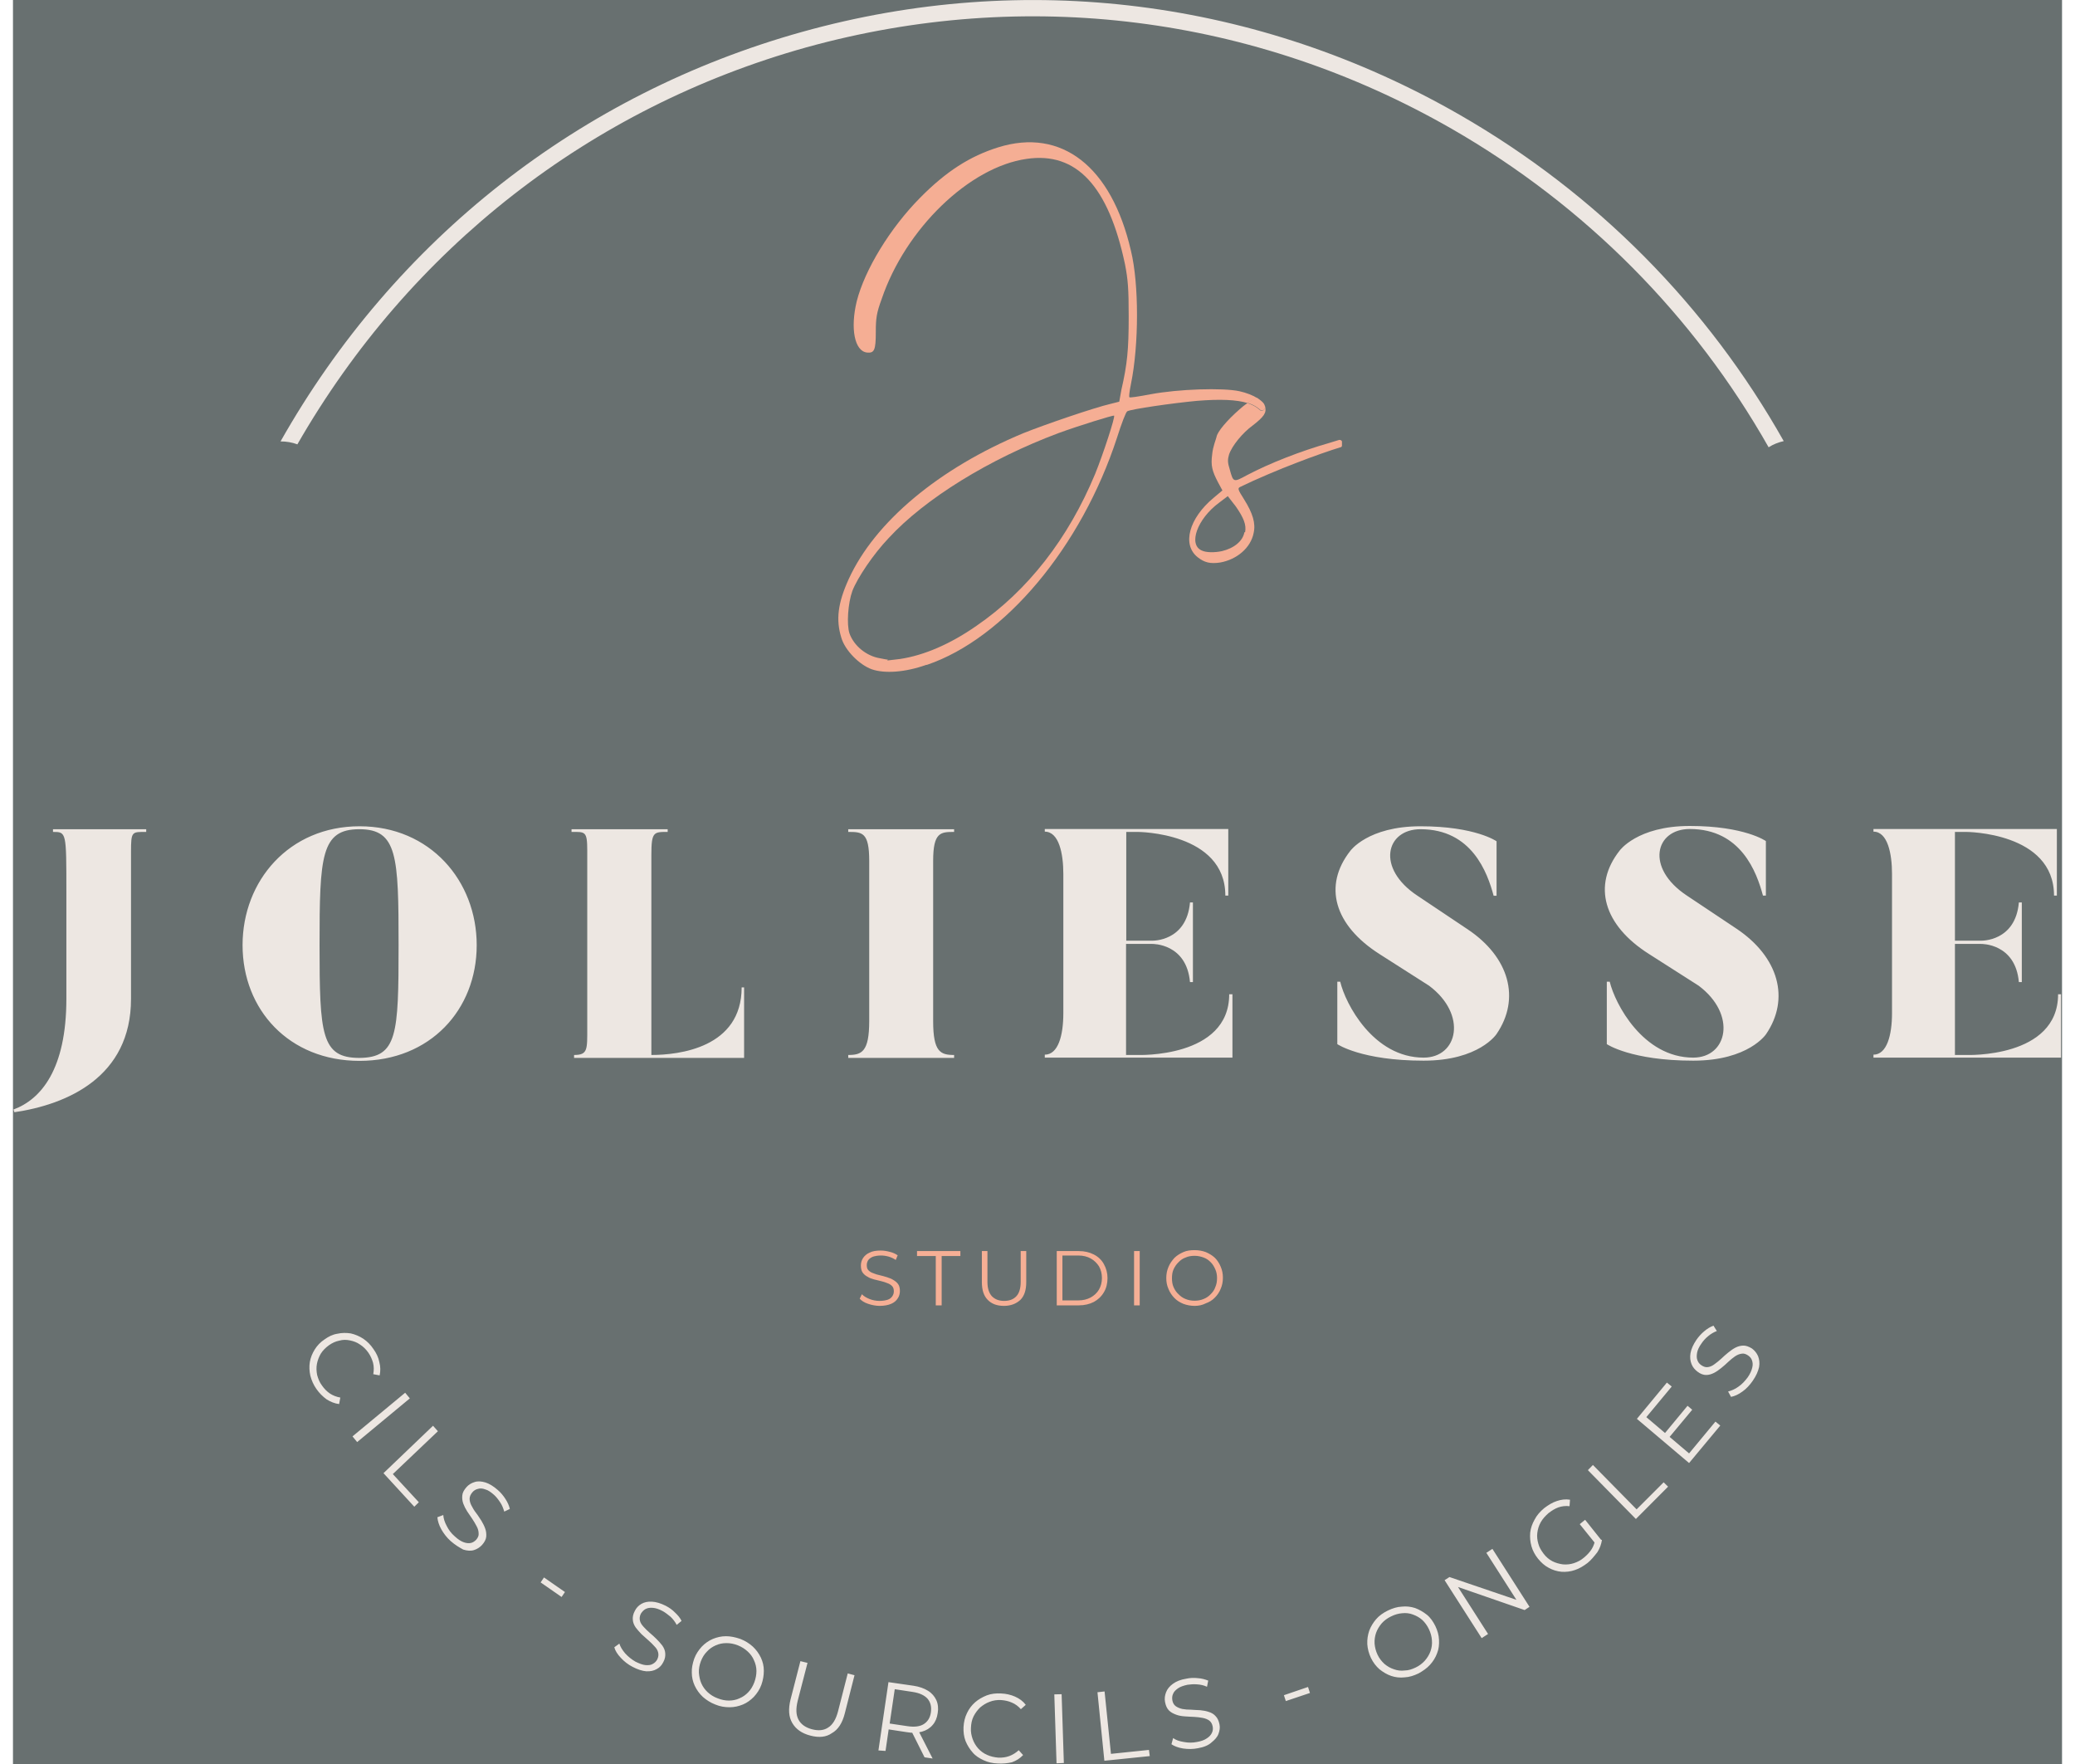 <?xml version="1.0" encoding="UTF-8"?>
<svg xmlns="http://www.w3.org/2000/svg" xmlns:xlink="http://www.w3.org/1999/xlink" width="80px" height="68px" viewBox="0 0 79 68" version="1.1">
<g id="surface1">
<rect x="0" y="0" width="79" height="68" style="fill:rgb(40.784%,43.922%,43.922%);fill-opacity:1;stroke:none;"/>
<path style=" stroke:none;fill-rule:nonzero;fill:rgb(92.941%,90.588%,88.627%);fill-opacity:1;" d="M 11.699 53.543 C 11.586 53.383 11.512 53.211 11.465 53.031 C 11.426 52.852 11.418 52.68 11.445 52.508 C 11.473 52.336 11.539 52.176 11.633 52.023 C 11.727 51.871 11.852 51.738 12.012 51.633 C 12.168 51.52 12.328 51.441 12.508 51.414 C 12.676 51.375 12.855 51.375 13.027 51.402 C 13.195 51.441 13.355 51.508 13.504 51.605 C 13.656 51.707 13.789 51.84 13.898 52.004 C 14.012 52.164 14.09 52.328 14.125 52.508 C 14.172 52.68 14.172 52.859 14.137 53.02 L 13.891 52.973 C 13.918 52.82 13.918 52.68 13.883 52.535 C 13.844 52.402 13.789 52.27 13.703 52.145 C 13.609 52.012 13.504 51.91 13.383 51.832 C 13.262 51.746 13.129 51.699 12.996 51.672 C 12.855 51.641 12.715 51.641 12.582 51.68 C 12.441 51.707 12.312 51.766 12.18 51.859 C 12.047 51.957 11.945 52.059 11.867 52.184 C 11.793 52.309 11.746 52.441 11.719 52.574 C 11.691 52.715 11.699 52.859 11.727 53.004 C 11.766 53.145 11.82 53.289 11.914 53.41 C 12 53.535 12.105 53.641 12.215 53.715 C 12.328 53.793 12.473 53.848 12.621 53.875 L 12.574 54.125 C 12.406 54.105 12.246 54.039 12.094 53.945 C 11.934 53.828 11.805 53.695 11.699 53.543 Z M 13.09 55.371 L 15.121 53.688 L 15.301 53.906 L 13.27 55.59 Z M 14.285 56.789 L 16.195 54.961 L 16.383 55.172 L 14.645 56.824 L 15.648 57.91 L 15.473 58.082 Z M 16.871 59.402 C 16.723 59.27 16.609 59.117 16.516 58.957 C 16.422 58.785 16.375 58.633 16.363 58.488 L 16.59 58.402 C 16.598 58.535 16.645 58.68 16.723 58.824 C 16.797 58.973 16.898 59.109 17.031 59.223 C 17.152 59.336 17.266 59.41 17.371 59.449 C 17.473 59.488 17.566 59.496 17.652 59.48 C 17.738 59.461 17.805 59.41 17.859 59.355 C 17.926 59.277 17.965 59.191 17.953 59.109 C 17.953 59.023 17.926 58.926 17.879 58.84 C 17.832 58.746 17.773 58.652 17.711 58.555 C 17.645 58.461 17.578 58.355 17.512 58.262 C 17.445 58.156 17.398 58.062 17.359 57.957 C 17.324 57.852 17.312 57.746 17.324 57.645 C 17.332 57.539 17.391 57.434 17.484 57.328 C 17.566 57.234 17.672 57.168 17.805 57.129 C 17.926 57.09 18.066 57.102 18.219 57.148 C 18.367 57.195 18.527 57.293 18.695 57.441 C 18.809 57.539 18.902 57.652 18.988 57.785 C 19.074 57.918 19.129 58.043 19.156 58.168 L 18.941 58.27 C 18.902 58.137 18.855 58.016 18.781 57.91 C 18.707 57.797 18.629 57.699 18.547 57.625 C 18.426 57.52 18.32 57.441 18.207 57.414 C 18.105 57.375 18.012 57.367 17.926 57.395 C 17.84 57.414 17.766 57.461 17.711 57.527 C 17.645 57.605 17.605 57.691 17.605 57.777 C 17.605 57.863 17.633 57.957 17.68 58.043 C 17.727 58.137 17.785 58.234 17.859 58.328 C 17.934 58.422 17.992 58.527 18.059 58.621 C 18.121 58.727 18.172 58.824 18.207 58.926 C 18.246 59.031 18.254 59.137 18.246 59.242 C 18.234 59.344 18.18 59.449 18.086 59.555 C 18 59.648 17.898 59.715 17.773 59.754 C 17.652 59.793 17.512 59.781 17.359 59.734 C 17.203 59.648 17.043 59.555 16.871 59.402 Z M 20.344 61 L 20.473 60.809 L 21.281 61.371 L 21.152 61.562 Z M 23.887 64.254 C 23.719 64.168 23.559 64.043 23.438 63.91 C 23.305 63.77 23.219 63.633 23.184 63.5 L 23.379 63.359 C 23.418 63.484 23.492 63.605 23.605 63.738 C 23.719 63.863 23.852 63.969 24 64.055 C 24.152 64.129 24.273 64.176 24.387 64.188 C 24.5 64.195 24.594 64.188 24.668 64.141 C 24.742 64.102 24.801 64.043 24.84 63.969 C 24.887 63.871 24.895 63.785 24.875 63.703 C 24.855 63.617 24.809 63.539 24.734 63.465 C 24.668 63.387 24.586 63.312 24.5 63.234 C 24.414 63.16 24.32 63.074 24.234 62.996 C 24.152 62.91 24.078 62.828 24.012 62.742 C 23.945 62.645 23.906 62.551 23.898 62.445 C 23.887 62.34 23.906 62.227 23.973 62.102 C 24.027 61.988 24.113 61.895 24.227 61.828 C 24.34 61.762 24.473 61.734 24.633 61.742 C 24.789 61.75 24.969 61.801 25.168 61.902 C 25.297 61.969 25.422 62.055 25.523 62.16 C 25.637 62.266 25.723 62.371 25.777 62.484 L 25.59 62.637 C 25.523 62.512 25.441 62.406 25.348 62.32 C 25.25 62.238 25.148 62.16 25.043 62.102 C 24.902 62.027 24.781 61.988 24.668 61.98 C 24.555 61.969 24.461 61.988 24.387 62.027 C 24.312 62.066 24.254 62.133 24.207 62.207 C 24.16 62.305 24.152 62.391 24.172 62.473 C 24.188 62.559 24.246 62.637 24.312 62.711 C 24.379 62.789 24.461 62.863 24.547 62.941 C 24.641 63.016 24.727 63.102 24.809 63.18 C 24.895 63.266 24.969 63.348 25.035 63.434 C 25.102 63.531 25.141 63.625 25.148 63.73 C 25.156 63.836 25.141 63.949 25.074 64.07 C 25.016 64.188 24.934 64.281 24.82 64.34 C 24.707 64.406 24.574 64.434 24.414 64.426 C 24.266 64.414 24.086 64.359 23.887 64.254 Z M 27.078 65.707 C 26.887 65.633 26.738 65.535 26.598 65.414 C 26.465 65.289 26.363 65.148 26.285 64.984 C 26.211 64.824 26.172 64.652 26.172 64.48 C 26.164 64.301 26.203 64.121 26.266 63.938 C 26.332 63.758 26.438 63.605 26.559 63.473 C 26.68 63.348 26.824 63.246 26.98 63.18 C 27.141 63.113 27.312 63.074 27.488 63.074 C 27.668 63.074 27.855 63.113 28.047 63.18 C 28.234 63.254 28.383 63.348 28.523 63.473 C 28.656 63.598 28.758 63.738 28.836 63.902 C 28.91 64.062 28.949 64.223 28.949 64.406 C 28.949 64.586 28.918 64.766 28.855 64.945 C 28.789 65.129 28.684 65.281 28.562 65.414 C 28.441 65.535 28.301 65.641 28.141 65.707 C 27.98 65.773 27.809 65.812 27.633 65.812 C 27.441 65.812 27.266 65.785 27.078 65.707 Z M 27.172 65.469 C 27.32 65.527 27.461 65.555 27.602 65.555 C 27.742 65.555 27.887 65.527 28.008 65.469 C 28.141 65.414 28.25 65.336 28.348 65.234 C 28.449 65.129 28.523 65.004 28.582 64.852 C 28.637 64.699 28.664 64.559 28.664 64.414 C 28.664 64.273 28.629 64.129 28.57 64.004 C 28.516 63.871 28.43 63.758 28.328 63.664 C 28.223 63.566 28.094 63.484 27.949 63.426 C 27.801 63.367 27.66 63.34 27.508 63.34 C 27.359 63.34 27.227 63.367 27.094 63.426 C 26.965 63.484 26.852 63.559 26.758 63.664 C 26.652 63.77 26.578 63.891 26.52 64.043 C 26.465 64.188 26.438 64.34 26.445 64.48 C 26.457 64.625 26.484 64.766 26.539 64.891 C 26.598 65.023 26.68 65.137 26.785 65.234 C 26.898 65.336 27.02 65.414 27.172 65.469 Z M 30.746 66.906 C 30.414 66.82 30.188 66.66 30.047 66.422 C 29.906 66.184 29.887 65.879 29.98 65.508 L 30.359 64.035 L 30.633 64.102 L 30.254 65.566 C 30.18 65.871 30.188 66.105 30.285 66.289 C 30.379 66.469 30.555 66.594 30.801 66.66 C 31.055 66.727 31.262 66.707 31.43 66.594 C 31.602 66.488 31.73 66.277 31.809 65.973 L 32.184 64.508 L 32.445 64.578 L 32.07 66.051 C 31.977 66.422 31.809 66.68 31.57 66.812 C 31.355 66.965 31.074 66.992 30.746 66.906 Z M 33.367 67.477 L 33.754 64.844 L 34.723 64.984 C 34.938 65.016 35.125 65.082 35.277 65.176 C 35.43 65.27 35.531 65.395 35.598 65.535 C 35.664 65.68 35.684 65.852 35.652 66.039 C 35.625 66.23 35.559 66.383 35.457 66.496 C 35.352 66.621 35.211 66.707 35.043 66.754 C 34.871 66.801 34.676 66.812 34.461 66.773 L 33.641 66.648 L 33.781 66.535 L 33.641 67.496 Z M 33.781 66.574 L 33.68 66.422 L 34.496 66.543 C 34.762 66.582 34.969 66.555 35.117 66.461 C 35.27 66.363 35.363 66.211 35.391 66.004 C 35.418 65.793 35.379 65.621 35.258 65.48 C 35.137 65.348 34.949 65.262 34.695 65.223 L 33.875 65.098 L 34.016 64.984 Z M 35.145 67.742 L 34.617 66.688 L 34.918 66.734 L 35.457 67.789 Z M 37.969 67.98 C 37.77 67.973 37.59 67.934 37.422 67.855 C 37.262 67.781 37.109 67.688 37 67.555 C 36.887 67.43 36.793 67.277 36.727 67.117 C 36.66 66.945 36.641 66.762 36.648 66.574 C 36.66 66.383 36.699 66.203 36.781 66.039 C 36.855 65.879 36.961 65.738 37.094 65.621 C 37.223 65.508 37.375 65.422 37.543 65.355 C 37.715 65.289 37.902 65.27 38.098 65.281 C 38.285 65.289 38.465 65.328 38.633 65.402 C 38.805 65.48 38.938 65.574 39.047 65.719 L 38.859 65.887 C 38.758 65.773 38.645 65.688 38.512 65.633 C 38.379 65.574 38.25 65.547 38.098 65.535 C 37.938 65.527 37.797 65.547 37.656 65.602 C 37.516 65.652 37.402 65.727 37.289 65.82 C 37.188 65.918 37.102 66.031 37.035 66.164 C 36.969 66.297 36.941 66.441 36.934 66.602 C 36.922 66.762 36.953 66.906 37 67.039 C 37.047 67.172 37.121 67.297 37.215 67.402 C 37.309 67.504 37.422 67.59 37.555 67.648 C 37.684 67.707 37.836 67.742 37.984 67.754 C 38.137 67.762 38.277 67.742 38.41 67.695 C 38.539 67.648 38.664 67.57 38.777 67.469 L 38.945 67.656 C 38.824 67.781 38.684 67.875 38.512 67.934 C 38.344 67.973 38.156 67.992 37.969 67.98 Z M 40.234 67.973 L 40.148 65.316 L 40.43 65.309 L 40.516 67.961 Z M 42.078 67.875 L 41.812 65.234 L 42.086 65.203 L 42.332 67.609 L 43.797 67.457 L 43.828 67.695 Z M 45.688 67.391 C 45.5 67.43 45.305 67.43 45.113 67.402 C 44.926 67.371 44.777 67.316 44.664 67.238 L 44.73 67 C 44.832 67.078 44.973 67.125 45.145 67.152 C 45.312 67.184 45.473 67.184 45.641 67.152 C 45.801 67.125 45.934 67.078 46.027 67.012 C 46.121 66.953 46.188 66.879 46.223 66.801 C 46.262 66.727 46.27 66.641 46.254 66.555 C 46.234 66.449 46.188 66.375 46.121 66.324 C 46.055 66.277 45.969 66.242 45.867 66.223 C 45.762 66.203 45.66 66.191 45.539 66.184 C 45.414 66.176 45.305 66.176 45.18 66.164 C 45.059 66.156 44.945 66.137 44.844 66.098 C 44.738 66.059 44.645 66.012 44.57 65.938 C 44.492 65.859 44.445 65.754 44.418 65.613 C 44.391 65.48 44.41 65.355 44.457 65.234 C 44.504 65.109 44.59 65.004 44.719 64.91 C 44.852 64.812 45.02 64.746 45.238 64.711 C 45.379 64.68 45.527 64.672 45.68 64.691 C 45.828 64.699 45.961 64.738 46.082 64.785 L 46.035 65.023 C 45.914 64.965 45.781 64.938 45.652 64.93 C 45.52 64.918 45.398 64.93 45.285 64.945 C 45.133 64.977 45 65.023 44.918 65.082 C 44.824 65.148 44.758 65.215 44.73 65.289 C 44.691 65.367 44.684 65.453 44.699 65.547 C 44.719 65.652 44.766 65.727 44.832 65.773 C 44.898 65.82 44.992 65.859 45.086 65.879 C 45.191 65.898 45.293 65.906 45.414 65.906 C 45.539 65.918 45.652 65.918 45.773 65.926 C 45.895 65.938 46 65.957 46.102 65.992 C 46.207 66.023 46.301 66.078 46.367 66.156 C 46.441 66.23 46.488 66.336 46.516 66.469 C 46.543 66.594 46.523 66.715 46.477 66.84 C 46.43 66.965 46.336 67.066 46.215 67.164 C 46.094 67.277 45.914 67.352 45.688 67.391 Z M 49.074 65.574 L 49 65.348 L 49.93 65.031 L 50.004 65.262 Z M 54.191 64.508 C 54.012 64.594 53.832 64.652 53.652 64.66 C 53.477 64.68 53.297 64.66 53.137 64.605 C 52.969 64.547 52.828 64.461 52.684 64.348 C 52.555 64.234 52.441 64.09 52.355 63.91 C 52.273 63.738 52.227 63.559 52.215 63.379 C 52.207 63.195 52.234 63.027 52.289 62.863 C 52.348 62.703 52.441 62.551 52.555 62.418 C 52.668 62.285 52.828 62.172 53.004 62.086 C 53.184 62 53.363 61.941 53.543 61.934 C 53.719 61.914 53.891 61.934 54.059 61.988 C 54.219 62.047 54.367 62.133 54.512 62.246 C 54.652 62.359 54.754 62.512 54.84 62.684 C 54.922 62.855 54.973 63.035 54.98 63.215 C 54.988 63.398 54.973 63.566 54.906 63.73 C 54.848 63.891 54.754 64.043 54.633 64.176 C 54.512 64.309 54.359 64.414 54.191 64.508 Z M 54.078 64.281 C 54.219 64.215 54.34 64.121 54.434 64.016 C 54.527 63.91 54.605 63.785 54.652 63.652 C 54.699 63.52 54.719 63.379 54.707 63.234 C 54.699 63.094 54.66 62.949 54.594 62.809 C 54.527 62.664 54.434 62.539 54.332 62.445 C 54.227 62.352 54.105 62.285 53.973 62.238 C 53.844 62.188 53.703 62.172 53.559 62.188 C 53.418 62.199 53.277 62.238 53.129 62.312 C 52.988 62.379 52.863 62.473 52.77 62.578 C 52.676 62.691 52.602 62.809 52.555 62.941 C 52.508 63.074 52.488 63.215 52.496 63.359 C 52.508 63.5 52.543 63.645 52.609 63.785 C 52.676 63.93 52.77 64.043 52.875 64.141 C 52.988 64.234 53.098 64.301 53.242 64.348 C 53.371 64.395 53.512 64.414 53.652 64.395 C 53.797 64.395 53.938 64.348 54.078 64.281 Z M 56.625 63.148 L 55.195 60.914 L 55.383 60.793 L 58.148 61.734 L 58.047 61.801 L 56.805 59.859 L 57.039 59.707 L 58.469 61.941 L 58.281 62.066 L 55.527 61.113 L 55.629 61.047 L 56.871 62.988 Z M 60.707 60.25 C 60.547 60.371 60.387 60.469 60.219 60.523 C 60.051 60.582 59.871 60.602 59.703 60.59 C 59.531 60.574 59.363 60.523 59.211 60.438 C 59.051 60.355 58.922 60.238 58.797 60.086 C 58.676 59.934 58.59 59.773 58.543 59.602 C 58.496 59.43 58.48 59.262 58.496 59.078 C 58.516 58.906 58.574 58.738 58.668 58.574 C 58.75 58.414 58.875 58.27 59.035 58.137 C 59.195 58.016 59.352 57.918 59.523 57.863 C 59.691 57.805 59.859 57.785 60.031 57.812 L 60.012 58.062 C 59.859 58.043 59.711 58.062 59.578 58.109 C 59.449 58.156 59.324 58.234 59.203 58.328 C 59.082 58.434 58.977 58.547 58.902 58.68 C 58.828 58.812 58.789 58.945 58.77 59.09 C 58.75 59.23 58.77 59.375 58.809 59.508 C 58.844 59.648 58.922 59.773 59.016 59.898 C 59.109 60.02 59.223 60.117 59.352 60.184 C 59.484 60.25 59.617 60.285 59.758 60.305 C 59.898 60.316 60.039 60.305 60.18 60.258 C 60.32 60.211 60.453 60.145 60.574 60.039 C 60.688 59.945 60.793 59.832 60.867 59.715 C 60.941 59.594 60.988 59.461 61.008 59.297 L 61.262 59.363 C 61.234 59.535 61.18 59.688 61.082 59.84 C 60.961 59.992 60.848 60.137 60.707 60.25 Z M 61.02 59.516 L 60.406 58.754 L 60.613 58.586 L 61.242 59.375 Z M 62.57 58.555 L 60.719 56.672 L 60.914 56.473 L 62.598 58.184 L 63.641 57.141 L 63.812 57.309 Z M 64.621 56.027 L 65.637 54.801 L 65.824 54.953 L 64.621 56.398 L 62.609 54.695 L 63.766 53.297 L 63.953 53.449 L 62.973 54.629 Z M 63.672 55.266 L 64.562 54.191 L 64.742 54.344 L 63.848 55.418 Z M 67.074 53.23 C 66.961 53.391 66.832 53.535 66.68 53.641 C 66.527 53.754 66.379 53.82 66.238 53.848 L 66.125 53.641 C 66.246 53.609 66.387 53.555 66.52 53.457 C 66.66 53.363 66.773 53.238 66.879 53.098 C 66.973 52.965 67.027 52.84 67.055 52.727 C 67.086 52.613 67.074 52.516 67.047 52.441 C 67.02 52.355 66.961 52.297 66.895 52.25 C 66.812 52.195 66.727 52.164 66.641 52.184 C 66.559 52.195 66.473 52.23 66.387 52.289 C 66.305 52.348 66.219 52.414 66.133 52.496 C 66.051 52.574 65.957 52.66 65.863 52.734 C 65.766 52.812 65.672 52.879 65.578 52.926 C 65.484 52.973 65.383 53.004 65.277 53.004 C 65.176 53.004 65.062 52.965 64.949 52.879 C 64.848 52.801 64.762 52.707 64.715 52.582 C 64.668 52.461 64.648 52.328 64.676 52.164 C 64.703 52.004 64.781 51.832 64.902 51.652 C 64.988 51.527 65.09 51.414 65.203 51.32 C 65.316 51.223 65.438 51.148 65.562 51.102 L 65.691 51.309 C 65.57 51.355 65.457 51.422 65.355 51.508 C 65.25 51.594 65.164 51.691 65.102 51.785 C 65.004 51.918 64.949 52.043 64.93 52.145 C 64.91 52.262 64.91 52.355 64.941 52.43 C 64.969 52.516 65.023 52.582 65.102 52.633 C 65.184 52.688 65.27 52.715 65.355 52.699 C 65.438 52.688 65.523 52.648 65.609 52.582 C 65.691 52.527 65.777 52.449 65.863 52.375 C 65.945 52.297 66.039 52.211 66.133 52.137 C 66.227 52.059 66.324 51.992 66.418 51.945 C 66.512 51.898 66.613 51.871 66.719 51.871 C 66.82 51.871 66.926 51.91 67.047 51.984 C 67.148 52.059 67.227 52.156 67.281 52.277 C 67.328 52.402 67.348 52.535 67.32 52.699 C 67.281 52.867 67.207 53.039 67.074 53.23 Z M 67.074 53.23 "/>
<path style=" stroke:none;fill-rule:nonzero;fill:rgb(96.471%,68.627%,58.431%);fill-opacity:1;" d="M 33.414 50.34 C 33.266 50.34 33.113 50.309 32.973 50.262 C 32.832 50.215 32.719 50.148 32.645 50.062 L 32.73 49.891 C 32.805 49.969 32.898 50.023 33.02 50.074 C 33.141 50.121 33.273 50.148 33.406 50.148 C 33.539 50.148 33.641 50.129 33.727 50.102 C 33.809 50.074 33.867 50.023 33.902 49.969 C 33.941 49.91 33.961 49.855 33.961 49.777 C 33.961 49.691 33.941 49.625 33.895 49.578 C 33.848 49.531 33.793 49.492 33.715 49.465 C 33.641 49.434 33.555 49.406 33.473 49.387 C 33.379 49.367 33.293 49.34 33.199 49.32 C 33.105 49.293 33.02 49.266 32.945 49.215 C 32.871 49.18 32.805 49.121 32.758 49.055 C 32.711 48.988 32.691 48.895 32.691 48.781 C 32.691 48.676 32.719 48.578 32.777 48.492 C 32.832 48.41 32.918 48.332 33.031 48.285 C 33.141 48.227 33.285 48.207 33.461 48.207 C 33.574 48.207 33.695 48.227 33.809 48.258 C 33.922 48.285 34.027 48.332 34.109 48.391 L 34.035 48.57 C 33.953 48.512 33.848 48.465 33.754 48.438 C 33.648 48.41 33.555 48.398 33.461 48.398 C 33.34 48.398 33.238 48.418 33.152 48.445 C 33.066 48.484 33.012 48.523 32.973 48.578 C 32.934 48.637 32.918 48.703 32.918 48.77 C 32.918 48.855 32.934 48.922 32.984 48.969 C 33.031 49.016 33.086 49.055 33.172 49.082 C 33.246 49.113 33.332 49.141 33.426 49.16 C 33.52 49.18 33.602 49.207 33.695 49.234 C 33.793 49.266 33.867 49.293 33.941 49.34 C 34.016 49.387 34.082 49.434 34.129 49.504 C 34.176 49.57 34.195 49.664 34.195 49.77 C 34.195 49.871 34.168 49.969 34.109 50.055 C 34.055 50.141 33.969 50.215 33.855 50.262 C 33.746 50.309 33.594 50.34 33.414 50.34 Z M 35.578 50.32 L 35.578 48.418 L 34.855 48.418 L 34.855 48.227 L 36.527 48.227 L 36.527 48.418 L 35.805 48.418 L 35.805 50.32 Z M 38.203 50.34 C 37.938 50.34 37.73 50.262 37.582 50.109 C 37.43 49.957 37.355 49.73 37.355 49.426 L 37.355 48.227 L 37.57 48.227 L 37.57 49.418 C 37.57 49.664 37.629 49.844 37.742 49.969 C 37.855 50.082 38.004 50.148 38.211 50.148 C 38.418 50.148 38.57 50.09 38.684 49.969 C 38.793 49.855 38.852 49.664 38.852 49.418 L 38.852 48.227 L 39.066 48.227 L 39.066 49.426 C 39.066 49.73 38.992 49.957 38.84 50.109 C 38.672 50.262 38.465 50.34 38.203 50.34 Z M 40.242 50.32 L 40.242 48.227 L 41.09 48.227 C 41.316 48.227 41.504 48.273 41.672 48.359 C 41.84 48.445 41.973 48.57 42.059 48.73 C 42.152 48.895 42.199 49.074 42.199 49.273 C 42.199 49.473 42.152 49.664 42.059 49.816 C 41.965 49.977 41.832 50.102 41.672 50.188 C 41.504 50.273 41.316 50.32 41.09 50.32 Z M 40.461 50.129 L 41.07 50.129 C 41.258 50.129 41.41 50.09 41.551 50.016 C 41.684 49.941 41.793 49.844 41.871 49.711 C 41.945 49.578 41.984 49.434 41.984 49.266 C 41.984 49.094 41.945 48.949 41.871 48.816 C 41.793 48.695 41.691 48.59 41.551 48.512 C 41.418 48.438 41.258 48.398 41.07 48.398 L 40.461 48.398 Z M 43.223 50.32 L 43.223 48.227 L 43.441 48.227 L 43.441 50.32 Z M 45.559 50.34 C 45.398 50.34 45.254 50.309 45.125 50.262 C 44.992 50.207 44.879 50.141 44.777 50.035 C 44.684 49.941 44.605 49.824 44.551 49.691 C 44.492 49.559 44.465 49.426 44.465 49.266 C 44.465 49.113 44.492 48.969 44.551 48.836 C 44.605 48.703 44.684 48.598 44.777 48.492 C 44.871 48.398 44.992 48.324 45.125 48.266 C 45.254 48.207 45.406 48.191 45.559 48.191 C 45.715 48.191 45.859 48.219 45.988 48.266 C 46.121 48.324 46.234 48.391 46.336 48.484 C 46.43 48.578 46.508 48.695 46.562 48.828 C 46.621 48.961 46.648 49.102 46.648 49.254 C 46.648 49.406 46.621 49.551 46.562 49.684 C 46.508 49.816 46.43 49.93 46.336 50.023 C 46.242 50.121 46.121 50.195 45.988 50.242 C 45.859 50.309 45.715 50.34 45.559 50.34 Z M 45.559 50.141 C 45.68 50.141 45.793 50.121 45.906 50.074 C 46.008 50.035 46.102 49.969 46.176 49.891 C 46.254 49.816 46.32 49.723 46.355 49.617 C 46.402 49.512 46.422 49.398 46.422 49.273 C 46.422 49.148 46.402 49.035 46.355 48.93 C 46.309 48.828 46.254 48.73 46.176 48.656 C 46.102 48.578 46.008 48.512 45.906 48.477 C 45.801 48.438 45.688 48.41 45.559 48.41 C 45.434 48.41 45.32 48.426 45.207 48.477 C 45.105 48.512 45.012 48.578 44.938 48.656 C 44.859 48.73 44.793 48.828 44.746 48.93 C 44.699 49.035 44.684 49.148 44.684 49.273 C 44.684 49.398 44.699 49.512 44.746 49.617 C 44.793 49.723 44.852 49.816 44.938 49.891 C 45.012 49.969 45.105 50.035 45.207 50.074 C 45.32 50.121 45.434 50.141 45.559 50.141 Z M 45.559 50.141 "/>
<path style=" stroke:none;fill-rule:nonzero;fill:rgb(92.941%,90.588%,88.627%);fill-opacity:1;" d="M 5.137 31.965 L 5.137 32.07 C 4.582 32.07 4.551 32.039 4.551 32.848 L 4.551 38.508 C 4.551 41.523 2.078 42.578 0.055 42.875 L 0.02 42.77 C 1.082 42.379 2.059 41.219 2.059 38.5 L 2.059 34.371 C 2.059 32.07 2.059 32.07 1.543 32.07 L 1.543 31.965 Z M 17.879 36.434 C 17.879 38.926 16.082 40.895 13.363 40.895 C 10.645 40.895 8.852 38.926 8.852 36.434 C 8.852 33.953 10.645 31.852 13.363 31.852 C 16.082 31.852 17.879 33.953 17.879 36.434 Z M 14.867 36.434 C 14.867 33 14.82 31.965 13.355 31.965 C 11.879 31.965 11.82 33 11.82 36.434 C 11.82 39.879 11.887 40.781 13.355 40.781 C 14.82 40.77 14.867 39.879 14.867 36.434 Z M 28.188 38.062 L 28.188 40.781 L 21.633 40.781 L 21.633 40.668 C 22.168 40.668 22.141 40.457 22.141 39.602 L 22.141 32.793 C 22.141 32.031 22.062 32.07 21.535 32.07 L 21.535 31.965 L 25.242 31.965 L 25.242 32.07 C 24.707 32.07 24.613 32.059 24.613 32.953 L 24.613 40.668 C 25.676 40.668 28.094 40.391 28.094 38.062 Z M 36.285 31.965 L 36.285 32.07 C 35.766 32.07 35.477 32.078 35.477 33.184 L 35.477 39.363 C 35.477 40.551 35.758 40.668 36.285 40.668 L 36.285 40.781 L 32.203 40.781 L 32.203 40.668 C 32.719 40.668 33.012 40.551 33.012 39.363 L 33.012 33.184 C 33.012 32.078 32.738 32.07 32.203 32.07 L 32.203 31.965 Z M 47.016 38.316 L 47.016 40.77 L 39.781 40.77 L 39.781 40.656 C 40.301 40.656 40.496 39.906 40.496 39.059 L 40.496 33.688 C 40.496 32.906 40.328 32.059 39.781 32.059 L 39.781 31.957 L 46.855 31.957 L 46.855 34.523 L 46.742 34.523 C 46.742 32.078 43.367 32.07 43.367 32.07 L 42.922 32.07 L 42.922 36.262 L 43.922 36.262 C 43.93 36.262 45.246 36.301 45.379 34.789 L 45.492 34.789 L 45.492 37.859 L 45.379 37.859 C 45.246 36.359 43.93 36.387 43.922 36.387 L 42.914 36.387 L 42.914 40.668 L 43.355 40.668 C 43.355 40.668 46.891 40.801 46.891 38.328 L 47.016 38.328 Z M 57.199 39.859 C 57.199 39.859 56.531 40.887 54.387 40.887 C 51.988 40.887 51.059 40.25 51.059 40.25 L 51.059 37.844 L 51.172 37.844 C 51.367 38.688 52.449 40.77 54.387 40.77 C 55.715 40.77 56.082 39.105 54.594 37.996 L 52.684 36.777 C 50.938 35.664 50.504 34.145 51.559 32.801 C 51.559 32.801 52.234 31.852 54.266 31.852 C 56.383 31.852 57.199 32.43 57.199 32.43 L 57.199 34.531 L 57.086 34.531 C 56.844 33.629 56.242 31.965 54.266 31.965 C 52.93 31.965 52.543 33.469 54.152 34.531 L 56.062 35.809 C 57.699 36.891 58.129 38.5 57.199 39.859 Z M 67.594 39.859 C 67.594 39.859 66.926 40.887 64.781 40.887 C 62.383 40.887 61.449 40.25 61.449 40.25 L 61.449 37.844 L 61.562 37.844 C 61.762 38.688 62.844 40.77 64.781 40.77 C 66.105 40.77 66.473 39.105 64.988 37.996 L 63.078 36.777 C 61.32 35.664 60.887 34.133 61.941 32.793 C 61.941 32.793 62.617 31.84 64.648 31.84 C 66.766 31.84 67.582 32.422 67.582 32.422 L 67.582 34.523 L 67.469 34.523 C 67.227 33.621 66.625 31.957 64.648 31.957 C 63.312 31.957 62.926 33.457 64.535 34.523 L 66.445 35.797 C 68.082 36.891 68.516 38.5 67.594 39.859 Z M 78.961 38.316 L 78.961 40.77 L 71.73 40.77 L 71.73 40.656 C 72.246 40.656 72.445 39.906 72.445 39.059 L 72.445 33.688 C 72.445 32.906 72.277 32.059 71.73 32.059 L 71.73 31.957 L 78.801 31.957 L 78.801 34.523 L 78.691 34.523 C 78.691 32.078 75.312 32.07 75.312 32.07 L 74.871 32.07 L 74.871 36.262 L 75.879 36.262 C 75.887 36.262 77.203 36.301 77.336 34.789 L 77.449 34.789 L 77.449 37.859 L 77.336 37.859 C 77.203 36.359 75.887 36.387 75.879 36.387 L 74.871 36.387 L 74.871 40.668 L 75.312 40.668 C 75.312 40.668 78.848 40.801 78.848 38.328 L 78.961 38.328 Z M 78.961 38.316 "/>
<path style=" stroke:none;fill-rule:nonzero;fill:rgb(96.078%,68.235%,58.039%);fill-opacity:1;" d="M 47.289 15.082 C 46.648 14.941 44.938 14.996 43.855 15.199 C 43.402 15.285 43.047 15.34 43.047 15.312 C 43.016 15.312 43.047 15.082 43.102 14.809 C 43.414 13.285 43.414 10.938 43.102 9.664 C 42.352 6.41 40.422 4.918 37.984 5.68 C 36.895 6.02 35.973 6.609 34.969 7.629 C 33.82 8.789 32.84 10.395 32.531 11.613 C 32.277 12.66 32.445 13.535 32.926 13.59 C 33.207 13.617 33.266 13.504 33.266 12.801 C 33.266 12.27 33.293 12.07 33.492 11.527 C 34.41 8.816 36.875 6.438 39.078 6.125 C 41.004 5.84 42.238 7.172 42.875 10.195 C 42.988 10.785 43.016 11.129 43.016 12.203 C 43.016 13.477 42.961 14.039 42.734 15.027 L 42.652 15.484 L 42.312 15.57 C 41.699 15.711 39.801 16.359 38.953 16.699 C 35.684 18.059 33.227 20.125 32.223 22.32 C 31.797 23.254 31.723 23.898 31.938 24.586 C 32.078 25.07 32.633 25.629 33.113 25.801 C 33.613 25.973 34.402 25.918 35.211 25.629 L 35.238 25.629 C 38.23 24.613 41.191 21.086 42.566 16.871 C 42.734 16.34 42.906 15.883 42.961 15.855 C 43.102 15.77 44.719 15.539 45.641 15.453 C 46.543 15.379 47.176 15.406 47.605 15.539 C 47.777 15.418 47.891 15.352 47.984 15.352 C 47.797 15.234 47.551 15.141 47.289 15.082 Z M 41.719 18.277 C 40.684 20.762 39.125 22.77 37.141 24.129 C 36.133 24.832 35.125 25.262 34.207 25.402 C 33.953 25.43 33.727 25.461 33.707 25.461 L 33.734 25.43 C 33.707 25.43 33.566 25.402 33.426 25.375 C 32.898 25.289 32.418 24.891 32.25 24.414 C 32.137 24.07 32.191 23.254 32.363 22.777 C 32.559 22.273 33.172 21.359 33.762 20.742 C 35.164 19.219 37.648 17.691 40.301 16.699 C 41.078 16.414 42.426 15.996 42.453 16.023 C 42.5 16.074 42.031 17.508 41.719 18.277 Z M 48.227 15.559 C 48.246 15.598 48.266 15.625 48.273 15.664 C 48.266 15.637 48.254 15.598 48.227 15.559 Z M 48.227 15.559 "/>
<path style=" stroke:none;fill-rule:nonzero;fill:rgb(96.078%,68.235%,58.039%);fill-opacity:1;" d="M 51.133 16.957 L 50.766 17.07 C 49.648 17.387 48.445 17.859 47.578 18.316 C 47.051 18.602 47.051 18.602 46.91 18.09 C 46.828 17.832 46.828 17.719 46.883 17.527 C 46.996 17.184 47.41 16.68 47.805 16.395 C 48.219 16.074 48.352 15.902 48.266 15.672 C 48.273 15.723 48.266 15.758 48.227 15.797 C 48.172 15.855 48.113 15.855 48.031 15.77 C 47.918 15.672 47.777 15.598 47.59 15.539 C 47.492 15.605 47.391 15.691 47.27 15.797 C 46.816 16.195 46.43 16.645 46.402 16.844 C 46.375 16.957 46.262 17.215 46.234 17.52 C 46.176 17.945 46.234 18.164 46.461 18.594 L 46.629 18.906 L 46.289 19.191 C 45.34 19.98 45.059 21 45.68 21.484 C 45.934 21.684 46.16 21.742 46.543 21.684 C 47.184 21.57 47.719 21.121 47.832 20.551 C 47.918 20.18 47.805 19.793 47.465 19.25 C 47.211 18.852 47.211 18.82 47.324 18.766 C 47.906 18.48 48.828 18.09 49.508 17.832 C 50.09 17.605 50.824 17.348 51.18 17.242 C 51.207 17.242 51.238 17.215 51.238 17.184 L 51.238 17.043 C 51.246 16.984 51.191 16.957 51.133 16.957 Z M 47.504 20.516 L 47.477 20.516 C 47.418 20.855 47.082 21.133 46.609 21.246 C 46.328 21.305 46 21.305 45.828 21.219 C 45.305 20.988 45.66 20 46.496 19.383 L 46.836 19.125 L 47.145 19.523 C 47.445 19.953 47.559 20.23 47.504 20.516 Z M 47.504 20.516 "/>
<path style=" stroke:none;fill-rule:nonzero;fill:rgb(96.078%,68.235%,58.039%);fill-opacity:1;" d="M 48.238 15.789 C 48.273 15.75 48.285 15.711 48.273 15.664 C 48.266 15.637 48.246 15.598 48.227 15.559 C 48.18 15.492 48.086 15.418 47.973 15.34 C 47.879 15.34 47.766 15.406 47.598 15.531 C 47.785 15.586 47.926 15.664 48.039 15.758 C 48.125 15.844 48.18 15.844 48.238 15.789 Z M 48.238 15.789 "/>
<path style=" stroke:none;fill-rule:nonzero;fill:rgb(92.941%,90.588%,88.627%);fill-opacity:1;" d="M 10.965 17.129 C 15.301 9.578 22.262 4.148 30.594 1.824 C 39.031 -0.512 47.859 0.598 55.469 4.965 C 60.633 7.934 64.809 12.164 67.688 17.242 C 67.863 17.129 68.062 17.051 68.27 17.004 C 65.336 11.801 61.066 7.465 55.77 4.422 C 48.02 -0.027 39.02 -1.168 30.434 1.227 C 21.867 3.613 14.727 9.215 10.316 17.016 C 10.535 17.016 10.758 17.051 10.965 17.129 Z M 10.965 17.129 "/>
</g>
</svg>
